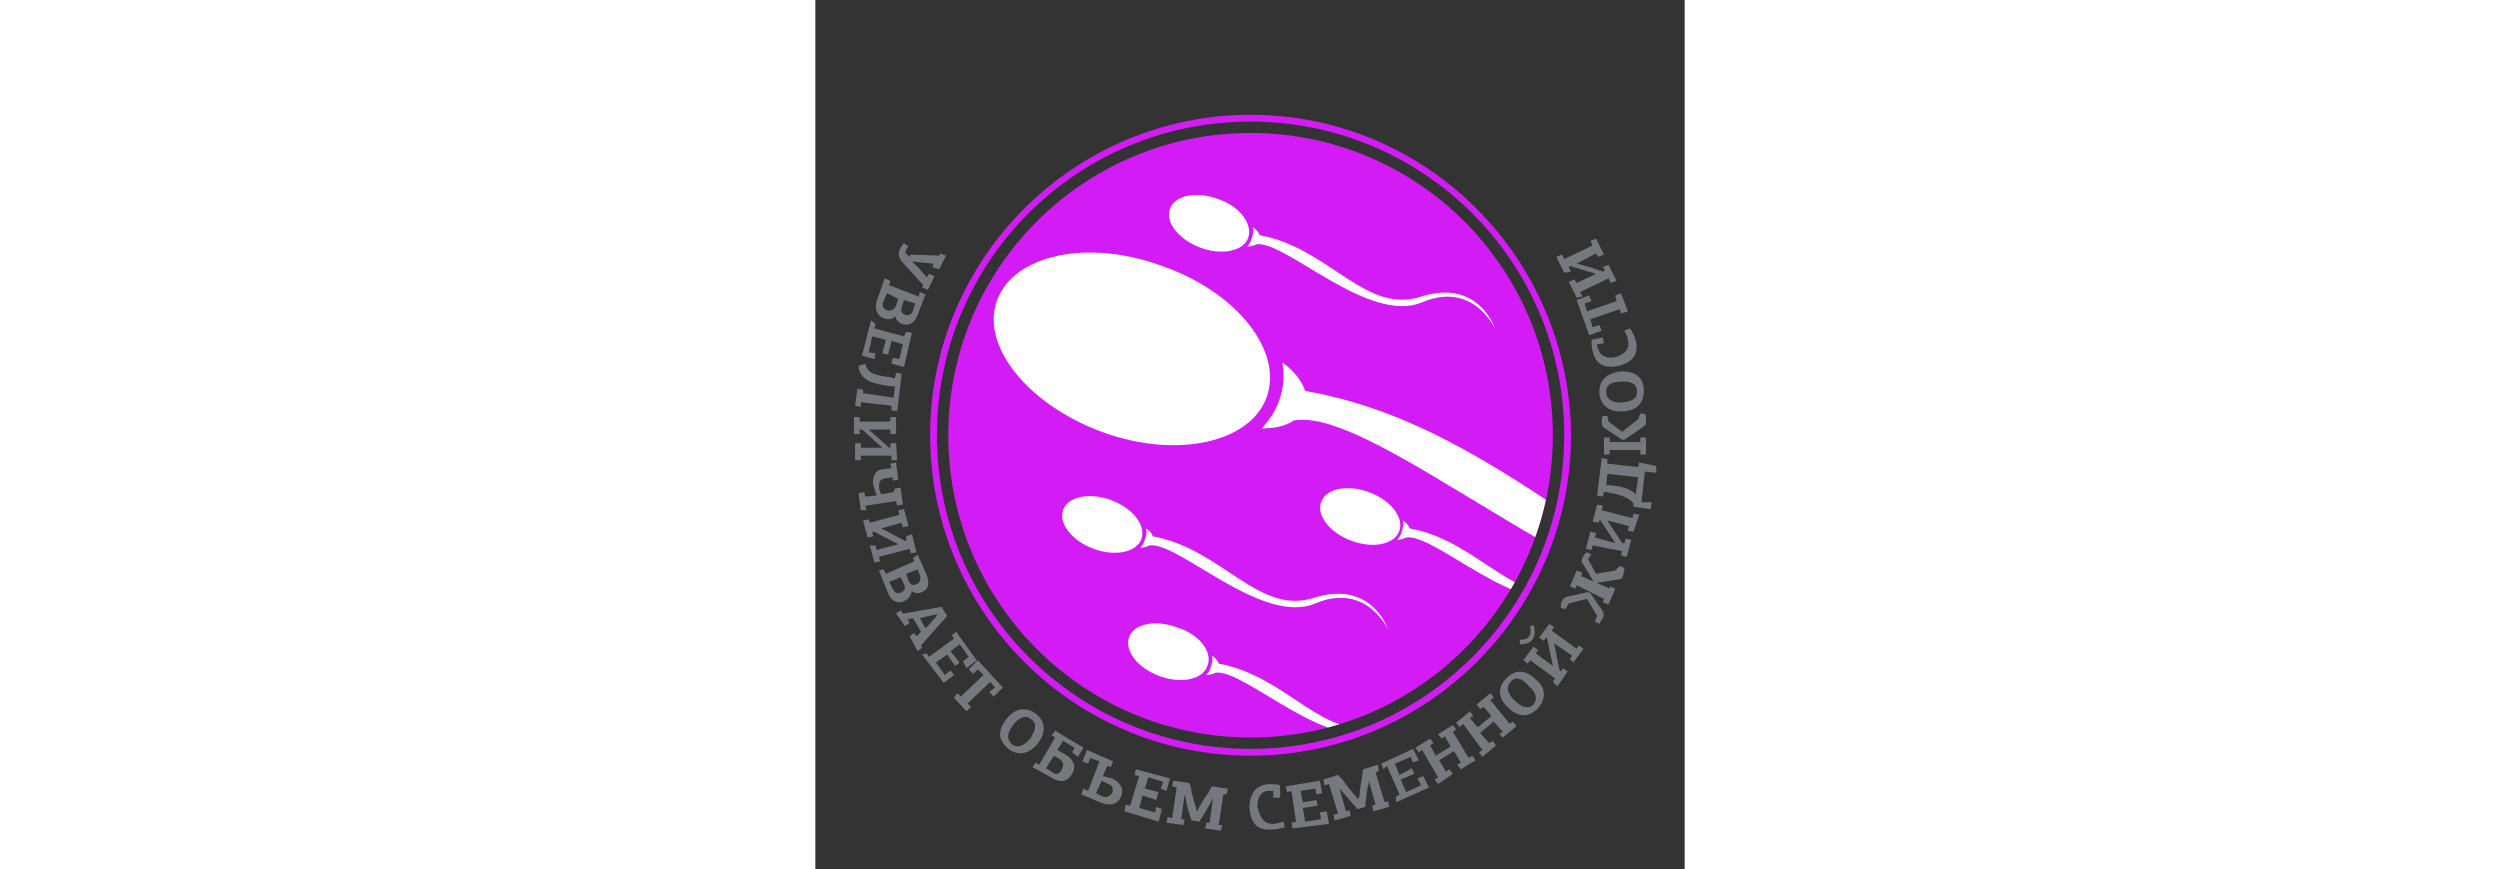 <?xml version="1.0" encoding="utf-8"?>
<!-- Generator: Adobe Illustrator 24.0.2, SVG Export Plug-In . SVG Version: 6.00 Build 0)  -->
<svg version="1.1" id="Dermavet_1" xmlns="http://www.w3.org/2000/svg" xmlns:xlink="http://www.w3.org/1999/xlink" x="0px" y="0px"
	 viewBox="0 0 76.5 76.5" style="enable-background:new 0 0 76.5 76.5;" xml:space="preserve" width="220px">
<rect x="0" y="0" width="76.5" height="76.5" fill="#333333" stroke="none"/>
<style type="text/css">
	.st0{fill-rule:evenodd;clip-rule:evenodd;fill:#FF1EFF;}
	.st1{fill:#FF1EFF;}
	.st2{fill-rule:evenodd;clip-rule:evenodd;fill:#FFFFFF;}
	.st3{fill:#77787B;}
	.st4{fill:#FFFFFF;}
	.st5{clip-path:url(#SVGID_2_);}
	.st6{fill:#00A0E0;}
	.st7{clip-path:url(#SVGID_6_);}
	.st8{fill:#93D5E9;}
	.st9{fill:none;stroke:#FFFFFF;stroke-width:0.25;stroke-miterlimit:10;}
	.st10{clip-path:url(#SVGID_10_);}
	.st11{clip-path:url(#SVGID_14_);}
	.st12{clip-path:url(#SVGID_18_);}
	.st13{fill-rule:evenodd;clip-rule:evenodd;fill:#1BFF73;}
	.st14{fill:#1BFF73;}
	.st15{fill:none;stroke:#1BFF73;stroke-width:0.199;stroke-miterlimit:10;}
	.st16{fill:none;stroke:#1BFF73;stroke-width:0.212;stroke-miterlimit:10;}
	.st17{fill:none;stroke:#1BFF73;stroke-width:0.177;stroke-miterlimit:10;}
	.st18{fill:#ADD48B;}
	.st19{fill:#FFB900;}
	.st20{clip-path:url(#SVGID_20_);fill:#FFFFFF;}
	
		.st21{opacity:0.5;clip-path:url(#SVGID_20_);fill:none;stroke:#FFFFFF;stroke-width:0.6;stroke-linecap:round;stroke-miterlimit:10;}
	.st22{opacity:0.5;clip-path:url(#SVGID_20_);fill:none;stroke:#FFFFFF;stroke-width:3;stroke-miterlimit:10;}
	.st23{clip-path:url(#SVGID_20_);}
	.st24{fill-rule:evenodd;clip-rule:evenodd;fill:#FCB900;}
	.st25{clip-path:url(#SVGID_22_);}
	.st26{fill-rule:evenodd;clip-rule:evenodd;fill:#F6FAFF;}
	.st27{fill-rule:evenodd;clip-rule:evenodd;fill:#FFB900;}
	.st28{clip-path:url(#SVGID_24_);}
	.st29{fill:#E1251B;}
	.st30{clip-path:url(#SVGID_28_);}
	.st31{fill:#890304;}
	.st32{fill:#E1251B;stroke:#E1251B;stroke-width:0.25;stroke-linecap:round;stroke-linejoin:round;stroke-miterlimit:10;}
	.st33{fill-rule:evenodd;clip-rule:evenodd;fill:#E1251B;}
	.st34{fill-rule:evenodd;clip-rule:evenodd;fill:#FFFFFF;stroke:#FFFFFF;stroke-width:0.5;stroke-miterlimit:10;}
	.st35{fill-rule:evenodd;clip-rule:evenodd;fill:#890304;}
	.st36{fill-rule:evenodd;clip-rule:evenodd;fill:#E1251B;stroke:#FFFFFF;stroke-width:0.5;stroke-miterlimit:10;}
	
		.st37{fill-rule:evenodd;clip-rule:evenodd;fill:#E1251B;stroke:#FFFFFF;stroke-linecap:round;stroke-linejoin:round;stroke-miterlimit:10;}
	
		.st38{fill-rule:evenodd;clip-rule:evenodd;fill:#E1251B;stroke:#FFFFFF;stroke-width:2;stroke-linecap:round;stroke-linejoin:round;stroke-miterlimit:10;}
	
		.st39{fill-rule:evenodd;clip-rule:evenodd;fill:#E1251B;stroke:#FFFFFF;stroke-width:0.5;stroke-linecap:round;stroke-linejoin:round;stroke-miterlimit:10;}
	.st40{fill:#E1211C;}
	.st41{fill:#D31CF5;}
	.st42{clip-path:url(#SVGID_36_);}
	.st43{clip-path:url(#SVGID_40_);}
	.st44{fill:none;stroke:#FFFFFF;stroke-width:0.5;stroke-miterlimit:10;}
	.st45{fill:none;stroke:#ED8EFA;stroke-width:2;stroke-miterlimit:10;}
	.st46{clip-path:url(#SVGID_44_);}
	
		.st47{clip-path:url(#SVGID_44_);fill:none;stroke:#FFFFFF;stroke-width:2;stroke-linecap:round;stroke-linejoin:round;stroke-miterlimit:10;}
	.st48{clip-path:url(#SVGID_48_);}
	.st49{opacity:0.5;clip-path:url(#SVGID_48_);fill:#ED8EFA;}
	.st50{fill:#E86F98;}
	.st51{clip-path:url(#SVGID_52_);}
	.st52{fill:#F69EC7;stroke:#F69EC7;stroke-width:0.6;stroke-miterlimit:10;}
	.st53{clip-path:url(#SVGID_56_);}
	.st54{fill-rule:evenodd;clip-rule:evenodd;fill:#F69EC7;}
	.st55{clip-path:url(#SVGID_60_);fill:#FFFFFF;}
	.st56{clip-path:url(#SVGID_64_);}
	.st57{fill:#FFFFFF;stroke:#E86F98;stroke-width:0.5;stroke-linecap:round;stroke-linejoin:round;stroke-miterlimit:10;}
	.st58{fill-rule:evenodd;clip-rule:evenodd;fill:#EAE617;}
	.st59{fill:#EAE617;}
	.st60{fill:#CEB200;}
	.st61{fill:#CEB200;stroke:#CEB200;stroke-width:0.5;stroke-miterlimit:10;}
</style>
<g>
	<g>
		<g>
			<path class="st3" d="M10.3,23.5l0.1-0.3l-1.1-0.1l-0.8-0.1l0,0l0.6,0.6l0.7,0.8l0.2-0.3l0.5,0.2l-0.6,1.2l-0.5-0.2l0.1-0.2
				L7.6,23c-0.3-0.4-0.3-0.7-0.2-1c0.1-0.2,0.2-0.4,0.4-0.6l0.4,0.3C8.1,21.8,8,21.9,8,22c-0.1,0.1-0.1,0.3,0.1,0.4l0.2,0.2l0.1-0.2
				l2.5,0.1l0.1-0.2l0.5,0.2l-0.6,1.2L10.3,23.5z"/>
			<path class="st3" d="M6,28c-0.6-0.2-0.8-0.9-0.6-1.5l0.7-2l0.5,0.2l-0.1,0.4l2.6,1l0.1-0.4l0.5,0.2l-0.7,1.8
				c-0.3,0.8-0.8,1-1.4,0.8c-0.2-0.1-0.5-0.3-0.6-0.7l0,0C6.8,28.2,6.3,28.1,6,28z M6.3,25.8L6,26.5c-0.2,0.4,0,0.7,0.3,0.8
				c0.3,0.1,0.6,0,0.8-0.4l0.2-0.6L6.3,25.8z M7.8,26.4L7.6,27c-0.1,0.4,0,0.6,0.3,0.7c0.3,0.1,0.6,0,0.7-0.4l0.2-0.6L7.8,26.4z"/>
			<path class="st3" d="M5.3,28.5l-0.1,0.4l2.6,0.7L8,29.2l0.5,0.1l-0.7,3L6.7,32l0.1-0.5l0.6,0.1l0.3-1.3l-1-0.3l-0.3,1.2l-0.5-0.1
				l0.3-1.2L5,29.6L4.7,31l0.6,0.1l-0.1,0.5l-1.1-0.3l0.8-3.1L5.3,28.5z"/>
			<path class="st3" d="M4.2,34.3l0,0.3L6.9,35L7,34l-0.3,0c-1.6-0.2-2.8-0.5-2.9-1.8L4.4,32c0.2,0.9,0.8,1,2.2,1.2l0.4,0.1l0.1-0.5
				l0.5,0.1l-0.4,3.3l-0.5-0.1l0-0.4L4,35.4l0,0.4l-0.5-0.1l0.2-1.5L4.2,34.3z"/>
			<path class="st3" d="M7.2,40.5l-0.5,0l0-0.4l-2.7,0l0,0.4l-0.5,0l0-1.5l0.5,0l0,0.4l1.9,0v0c-0.6-0.5-1.2-1.1-1.8-1.6l-0.2,0
				l0,0.4l-0.5,0l0-1.5l0.5,0l0,0.4l2.7,0l0-0.4l0.5,0l0,1.5l-0.5,0l0-0.4l-1.9,0v0l1.8,1.6l0.1,0l0-0.4l0.5,0L7.2,40.5z"/>
			<path class="st3" d="M3.8,43.4l0.5-0.1l0.1,0.4l1-0.1c-0.1-0.3-0.2-0.6-0.3-0.9c-0.1-0.7,0.1-1.3,0.8-1.4l0.8-0.1l-0.1-0.4
				l0.5-0.1l0.2,1.5l-0.5,0.1l0-0.3l-0.7,0.1c-0.4,0.1-0.5,0.3-0.5,0.7c0,0.3,0.1,0.5,0.2,0.7l1.1-0.2L7,43l0.5-0.1l0.2,1.5
				l-0.5,0.1l-0.1-0.4l-2.7,0.4l0.1,0.4L4,44.9L3.8,43.4z"/>
			<path class="st3" d="M8.9,48.6l-0.5,0.1l-0.1-0.4L5.6,49l0.1,0.4l-0.5,0.1l-0.4-1.5L5.3,48l0.1,0.4l1.9-0.5l0,0
				c-0.7-0.4-1.4-0.7-2.1-1.1l-0.2,0l0.1,0.4l-0.5,0.1l-0.4-1.5l0.5-0.1L4.8,46l2.6-0.7l-0.1-0.4l0.5-0.1l0.4,1.5l-0.5,0.1L7.6,46
				l-1.8,0.5l0,0l2.1,1.1l0.1,0L8,47.2L8.5,47L8.9,48.6z"/>
			<path class="st3" d="M7.8,52.9c-0.6,0.3-1.2-0.1-1.4-0.7l-0.8-2L6,50.1l0.2,0.4l2.5-1.1l-0.1-0.3L9,48.8l0.8,1.8
				c0.3,0.8,0.1,1.3-0.4,1.5c-0.2,0.1-0.6,0.2-0.9-0.1l0,0C8.4,52.5,8.1,52.8,7.8,52.9z M6.5,51.2l0.3,0.6c0.2,0.4,0.5,0.5,0.8,0.3
				C7.8,52,8,51.8,7.8,51.4l-0.3-0.6L6.5,51.2z M8,50.5l0.2,0.6c0.1,0.3,0.4,0.5,0.7,0.3c0.3-0.1,0.4-0.4,0.3-0.8L9,50.1L8,50.5z"/>
			<path class="st3" d="M9.3,55.6l-0.7-1.2c-0.1,0-0.4,0.1-0.5,0.1l0.2,0.3l-0.4,0.3L7.1,54l0.4-0.3L7.7,54l3.4-0.6l0.5,0.8
				l-2.3,2.6L9.4,57L9,57.3L8.3,56l0.4-0.3l0.2,0.3L9.3,55.6z M10.8,54L10.8,54l-0.3,0.1c-0.4,0.1-1,0.2-1.3,0.3l0.5,0.9l0.9-1
				C10.6,54.2,10.7,54.1,10.8,54z"/>
			<path class="st3" d="M9.8,57.5l0.2,0.3l2.2-1.6L12,55.9l0.4-0.3l1.8,2.5l-0.9,0.7L13,58.2l0.5-0.4l-0.8-1.1l-0.8,0.6l0.8,1
				l-0.4,0.3l-0.7-1l-1,0.7l0.8,1.1l0.5-0.4l0.3,0.4l-0.9,0.7l-1.9-2.5L9.8,57.5z"/>
			<path class="st3" d="M12.5,61l0.3,0.3l2-1.9l-0.5-0.5l-0.4,0.4l-0.4-0.4l0.8-0.8l2.2,2.4l-0.8,0.8l-0.4-0.4l0.5-0.4L15.4,60
				l-2,1.9l0.3,0.3l-0.4,0.4l-1.1-1.2L12.5,61z"/>
			<path class="st3" d="M17,65.9c-1-0.8-0.9-1.7-0.2-2.6c0.7-0.9,1.6-1.2,2.6-0.5c1,0.8,0.8,1.8,0.2,2.6
				C18.9,66.3,17.9,66.6,17,65.9z M19,63.3c-0.6-0.5-1.2,0-1.6,0.5c-0.5,0.7-0.6,1.2-0.1,1.7c0.5,0.4,1.1,0.1,1.6-0.5
				C19.3,64.4,19.6,63.7,19,63.3z"/>
			<path class="st3" d="M22.6,66.2l0.2-0.4l-1-0.6L21.3,66l0.7,0.4c0.7,0.4,1,1,0.6,1.7c-0.4,0.7-1,0.8-1.7,0.4l-1.8-1l0.3-0.4
				l0.3,0.2l1.4-2.4l-0.3-0.2l0.3-0.4l2.5,1.5l-0.5,0.8L22.6,66.2z M20.3,67.6l0.6,0.4c0.3,0.2,0.6,0.1,0.8-0.3
				c0.2-0.4,0.1-0.7-0.2-0.9L21,66.5L20.3,67.6z"/>
			<path class="st3" d="M26.1,68.5c0.7,0.3,1.1,0.9,0.8,1.6c-0.3,0.7-0.9,0.8-1.6,0.6l-1.9-0.8l0.2-0.5l0.4,0.2L25,67l-0.8-0.3
				l-0.2,0.5l-0.5-0.2l0.4-1l2.3,1l-0.2,0.5l-0.3-0.1l-0.4,0.9L26.1,68.5z M24.7,69.8l0.6,0.3c0.3,0.1,0.6,0,0.8-0.3
				c0.2-0.4,0-0.7-0.3-0.8l-0.6-0.3L24.7,69.8z"/>
			<path class="st3" d="M27.3,70.8l0.4,0.1l0.8-2.6l-0.4-0.1l0.1-0.5l3,0.8l-0.3,1.1l-0.5-0.2l0.2-0.6l-1.3-0.4l-0.3,1l1.2,0.3
				L30,70.4L28.8,70l-0.3,1.1l1.4,0.4L30,71l0.5,0.2l-0.3,1.1l-3-0.9L27.3,70.8z"/>
			<path class="st3" d="M33.8,71c0.1-0.2,0.4-0.7,0.7-1.1c0.2-0.3,0.3-0.6,0.4-0.7l1.4,0.2l-0.1,0.5l-0.3,0l-0.4,2.7l0.3,0l-0.1,0.5
				l-1.4-0.2l0.1-0.5l0.3,0l0.3-2.2l0,0c-0.1,0.2-0.2,0.4-0.3,0.6c-0.3,0.5-0.7,1.2-0.9,1.5l-0.7-0.1c-0.2-0.6-0.4-1.2-0.5-1.9
				c0-0.1-0.1-0.3-0.1-0.4l0,0c-0.1,0.7-0.2,1.5-0.3,2.2l0.3,0l-0.1,0.5l-1.5-0.2l0.1-0.5l0.4,0.1l0.4-2.7l-0.4-0.1l0.1-0.5l1.4,0.2
				c0.1,0.2,0.2,0.5,0.2,0.8c0.1,0.4,0.2,0.7,0.3,1.1c0.1,0.2,0.1,0.4,0.2,0.6l0,0C33.7,71.3,33.7,71.1,33.8,71z"/>
			<path class="st3" d="M40.3,72.5c0.2,0,0.6-0.1,0.9-0.2l0.1,0.5c-0.3,0.1-0.8,0.2-1.2,0.2c-1.4,0.1-1.8-0.8-1.9-1.9
				c0-0.9,0.3-2,1.7-2.1c0.4,0,0.7,0,1,0.1l0,1.1l-0.6,0l0-0.6c-0.2,0-0.3,0-0.4,0c-0.7,0-1,0.6-1,1.4
				C39.2,72.1,39.5,72.5,40.3,72.5z"/>
			<path class="st3" d="M41.9,72.4l0.4-0.1l-0.4-2.7l-0.4,0.1l-0.1-0.5l3-0.5l0.2,1.1l-0.5,0.1L44,69.4l-1.3,0.2l0.2,1l1.2-0.2
				l0.1,0.5l-1.3,0.2l0.2,1.2l1.4-0.2l-0.1-0.6l0.6-0.1l0.2,1.1L42,72.9L41.9,72.4z"/>
			<path class="st3" d="M47.9,69.8c0-0.2,0.1-0.8,0.2-1.3c0-0.3,0.1-0.6,0.1-0.8l1.3-0.4l0.1,0.5L49.3,68l0.8,2.6l0.3-0.1l0.1,0.5
				l-1.4,0.4L49,70.9l0.3-0.1l-0.6-2.1l0,0c0,0.2,0,0.4-0.1,0.6c-0.1,0.5-0.2,1.4-0.2,1.7l-0.7,0.2c-0.4-0.5-0.8-0.9-1.3-1.5
				c-0.1-0.1-0.2-0.2-0.3-0.4l0,0c0.2,0.7,0.4,1.4,0.6,2.1l0.3-0.1l0.1,0.5l-1.4,0.4l-0.1-0.5l0.4-0.1l-0.8-2.6l-0.4,0.1l-0.1-0.5
				l1.3-0.4c0.2,0.2,0.4,0.4,0.6,0.7c0.2,0.3,0.5,0.6,0.7,0.9c0.2,0.2,0.3,0.3,0.4,0.5l0,0C47.9,70.2,47.9,70,47.9,69.8z"/>
			<path class="st3" d="M51.1,70.1l0.3-0.2l-1.1-2.5L50,67.7l-0.2-0.5l2.8-1.3l0.5,1l-0.5,0.2l-0.2-0.5L51,67.2l0.4,1l1.1-0.6
				l0.2,0.5l-1.2,0.5l0.5,1.1l1.3-0.6l-0.3-0.6l0.5-0.2l0.5,1l-2.9,1.3L51.1,70.1z"/>
			<path class="st3" d="M56.5,67.3l0.3-0.2l-0.6-1l-1.3,0.8l0.6,1l0.3-0.2l0.3,0.4L54.8,69l-0.3-0.4l0.3-0.2L53.4,66l-0.3,0.2
				l-0.3-0.4l1.3-0.8l0.3,0.4l-0.3,0.2l0.5,0.9l1.3-0.8l-0.5-0.9L55.1,65l-0.3-0.4l1.3-0.8l0.3,0.4l-0.3,0.2l1.4,2.3l0.3-0.2
				l0.3,0.4l-1.3,0.8L56.5,67.3z"/>
			<path class="st3" d="M60.2,64.6l0.3-0.2l-0.8-0.9l-1.2,1l0.8,0.9l0.3-0.2l0.3,0.4l-1.2,1l-0.3-0.4l0.3-0.2L57,63.7L56.7,64
				l-0.3-0.4l1.2-1l0.3,0.4l-0.3,0.2l0.7,0.8l1.2-1l-0.7-0.8l-0.3,0.2l-0.3-0.4l1.2-1l0.3,0.4l-0.3,0.2l1.7,2.1l0.3-0.2l0.3,0.4
				l-1.2,1L60.2,64.6z"/>
			<path class="st3" d="M63.6,62.3c-0.8,0.9-1.8,0.8-2.6,0c-0.8-0.7-1.1-1.7-0.2-2.6c0.9-0.9,1.8-0.7,2.6,0.1
				C64.2,60.4,64.4,61.4,63.6,62.3z M61.2,60c-0.5,0.5-0.2,1.2,0.4,1.7c0.6,0.6,1.2,0.7,1.6,0.3c0.4-0.5,0.2-1.1-0.4-1.6
				C62.3,59.8,61.7,59.4,61.2,60z"/>
			<path class="st3" d="M62,56.7l0-0.4c0.4,0,0.7-0.1,0.8-0.3c0.1-0.1,0.2-0.3,0.1-0.9l0.3-0.1c0.2,0.6,0.1,1-0.1,1.3
				C62.9,56.6,62.4,56.7,62,56.7z M64.6,54.9l0.4,0.3l-0.2,0.3l2.2,1.6l0.2-0.3l0.4,0.3l-0.9,1.2L66.4,58l0.2-0.3L65,56.6l0,0
				c0.2,0.8,0.3,1.6,0.5,2.4l0.1,0.1l0.2-0.3l0.4,0.3l-0.9,1.3L64.9,60l0.2-0.3l-2.2-1.6l-0.2,0.3l-0.4-0.3l0.9-1.2l0.4,0.3
				l-0.2,0.3l1.5,1.1l0,0l-0.5-2.4l-0.1-0.1l-0.2,0.3l-0.4-0.3L64.6,54.9z"/>
			<path class="st3" d="M66.3,53.1L66,53.6l-0.4-0.1c0-0.2,0-0.4,0.1-0.6c0.1-0.2,0.2-0.3,0.5-0.4l1.8-0.4l0.2,0.1l1.1,1.6
				c0.1,0.2,0.1,0.4,0,0.6c-0.1,0.1-0.2,0.3-0.3,0.5l-0.4-0.2l0.2-0.5l-0.9-1.5L66.3,53.1z M69.9,51.6l0.5,0.2l-0.6,1.4l-0.5-0.2
				l0.1-0.3L67,51.5l-0.1,0.3l-0.5-0.2l0.6-1.4l0.5,0.2l-0.1,0.3l2.5,1.1L69.9,51.6z M70.8,49.8l0.4,0.2c0,0.2-0.1,0.4-0.1,0.6
				c-0.1,0.3-0.2,0.4-0.5,0.4l-1.9,0.3l-0.2-0.1l-0.9-1.5c-0.2-0.2-0.2-0.4-0.1-0.6c0.1-0.2,0.2-0.4,0.4-0.5l0.4,0.2L68,49.2
				l0.7,1.3l1.7-0.3L70.8,49.8z"/>
			<path class="st3" d="M68.8,44.4l0.5,0.1l-0.1,0.4l2.7,0.7l0.1-0.4l0.5,0.1L72,46.8l-0.5-0.1l0.1-0.4l-1.9-0.5l0,0
				c0.4,0.7,0.9,1.3,1.3,2l0.2,0l0.1-0.4l0.5,0.1l-0.4,1.5l-0.5-0.1l0.1-0.4L68.4,48l-0.1,0.4l-0.5-0.1l0.4-1.5l0.5,0.1l-0.1,0.4
				l1.8,0.5l0,0l-1.3-2l-0.1,0L68.9,46l-0.5-0.1L68.8,44.4z"/>
			<path class="st3" d="M73.6,44.2l-0.1,0.6l-1.5-0.2l0-0.3c-0.5-0.6-1.3-0.8-2.4-1l-0.2,0l-0.1,0.4l-0.5-0.1l0.4-3.3l0.5,0.1l0,0.4
				l2.7,0.3l0.1-0.4L74,41L74,41.6l-1-0.1l-0.3,2.7L73.6,44.2z M72.2,43.5l0.2-1.5l-2.7-0.3l-0.1,1l0.3,0C71,42.8,71.7,43,72.2,43.5
				z"/>
			<path class="st3" d="M72.6,36.4l0.4,0c0.1,0.2,0.1,0.4,0.1,0.6c0,0.3,0,0.4-0.3,0.6l-1.6,1.1l-0.2,0l-1.5-1
				c-0.2-0.1-0.3-0.3-0.3-0.5c0-0.2,0-0.4,0.1-0.6l0.4,0l0.1,0.5l1.2,0.9l1.4-1.1L72.6,36.4z M72.6,38.5l0.5,0l0,1.5l-0.5,0l0-0.4
				l-2.7,0l0,0.4l-0.5,0l0-1.5l0.5,0l0,0.4l2.7,0L72.6,38.5z"/>
			<path class="st3" d="M72.9,34.2c0.1,1.2-0.6,1.9-1.7,2c-1.1,0.1-2-0.3-2.2-1.5c-0.1-1.3,0.7-1.8,1.7-2
				C71.9,32.6,72.8,33,72.9,34.2z M69.6,34.6c0.1,0.7,0.8,0.9,1.5,0.8c0.9-0.1,1.3-0.4,1.2-1.1c-0.1-0.6-0.7-0.8-1.5-0.7
				C70.2,33.6,69.5,33.8,69.6,34.6z"/>
			<path class="st3" d="M71.5,29.9c0-0.2-0.2-0.6-0.3-0.8l0.5-0.2c0.2,0.3,0.4,0.7,0.5,1.1c0.3,1.3-0.4,1.9-1.5,2.2
				c-0.9,0.2-2,0.1-2.3-1.3c-0.1-0.4-0.1-0.7-0.1-1l1-0.2l0.1,0.5l-0.6,0.1c0,0.2,0,0.3,0.1,0.4c0.2,0.7,0.8,0.9,1.6,0.7
				C71.3,31.1,71.7,30.7,71.5,29.9z"/>
			<path class="st3" d="M70.9,27.6l-0.1-0.4l-2.6,0.9l0.2,0.7l0.6-0.2l0.2,0.5l-1.1,0.4L67,26.4l1.1-0.4l0.2,0.5l-0.6,0.2l0.2,0.7
				l2.6-0.9L70.4,26l0.5-0.2l0.6,1.6L70.9,27.6z"/>
			<path class="st3" d="M65.2,22.6l0.5-0.2l0.2,0.4l2.5-1.2l-0.2-0.4l0.5-0.2l0.7,1.4l-0.5,0.2l-0.2-0.3l-1.7,0.9l0,0
				c0.8,0.2,1.5,0.4,2.3,0.7l0.2-0.1l-0.2-0.3l0.5-0.2l0.7,1.4l-0.5,0.2l-0.2-0.4l-2.5,1.2l0.2,0.4L67,26.2l-0.7-1.4l0.5-0.2
				l0.2,0.3l1.7-0.8l0,0l-2.3-0.7l-0.1,0.1l0.2,0.4L65.9,24L65.2,22.6z"/>
		</g>
	</g>
	<path class="st41" d="M38.3,10.7c15.2,0,27.6,12.3,27.6,27.6c0,15.2-12.3,27.6-27.6,27.6c-15.2,0-27.6-12.3-27.6-27.6
		C10.7,23,23,10.7,38.3,10.7 M38.3,10.1c-15.5,0-28.2,12.6-28.2,28.2c0,15.5,12.6,28.2,28.2,28.2c15.5,0,28.2-12.6,28.2-28.2
		C66.4,22.7,53.8,10.1,38.3,10.1L38.3,10.1z"/>
	<g>
		<defs>
			<path id="SVGID_33_" d="M64.9,38.3C64.9,53,53,64.9,38.3,64.9c-14.7,0-26.6-11.9-26.6-26.6c0-14.7,11.9-26.6,26.6-26.6
				C53,11.7,64.9,23.6,64.9,38.3z"/>
		</defs>
		<use xlink:href="#SVGID_33_"  style="overflow:visible;fill-rule:evenodd;clip-rule:evenodd;fill:#D31CF5;"/>
		<clipPath id="SVGID_2_">
			<use xlink:href="#SVGID_33_"  style="overflow:visible;"/>
		</clipPath>
	</g>
	<g>
		<defs>
			<path id="SVGID_35_" d="M64.9,38.3C64.9,53,53,64.9,38.3,64.9c-14.7,0-26.6-11.9-26.6-26.6c0-14.7,11.9-26.6,26.6-26.6
				C53,11.7,64.9,23.6,64.9,38.3z"/>
		</defs>
		<clipPath id="SVGID_4_">
			<use xlink:href="#SVGID_35_"  style="overflow:visible;"/>
		</clipPath>
		<g style="clip-path:url(#SVGID_4_);">
			<path class="st4" d="M91.5,52.8C74.8,58.1,63.8,38,43.1,34.4c-0.3-0.9-1-1.8-2-2.5c0.2,1.2,0.1,2.3-0.3,3.4
				c-0.3,0.9-0.9,1.7-1.5,2.4c1.1,0,2.1-0.2,2.8-0.7c8.4-1.5,33.8,24.3,49.9,17.5c15.2-6.4,21.9,7.9,21.9,7.9S108.8,47.3,91.5,52.8z
				"/>
			<path class="st4" d="M30.5,23.4c-6.5-2.4-13-1-14.5,3c-1.5,4,2.7,9.2,9.2,11.6c6.5,2.4,13,1,14.5-3
				C41.2,30.9,37.1,25.7,30.5,23.4z"/>
		</g>
		<g style="clip-path:url(#SVGID_4_);">
			<path class="st4" d="M43.9,52.6c-4.9,1.6-8.1-4.3-14.2-5.4c-0.1-0.3-0.3-0.5-0.6-0.7c0.1,0.3,0,0.7-0.1,1
				c-0.1,0.3-0.2,0.5-0.4,0.7c0.3,0,0.6-0.1,0.8-0.2c2.5-0.4,9.9,7.1,14.6,5.1c4.5-1.9,6.4,2.3,6.4,2.3S49,51,43.9,52.6z"/>
			<path class="st4" d="M26,44c-1.9-0.7-3.8-0.3-4.2,0.9c-0.4,1.2,0.8,2.7,2.7,3.4c1.9,0.7,3.8,0.3,4.2-0.9
				C29.1,46.2,27.9,44.7,26,44z"/>
		</g>
		<g style="clip-path:url(#SVGID_4_);">
			<path class="st4" d="M49.7,63.8c-4.9,1.6-8.1-4.3-14.2-5.4c-0.1-0.3-0.3-0.5-0.6-0.7c0.1,0.3,0,0.7-0.1,1
				c-0.1,0.3-0.2,0.5-0.4,0.7c0.3,0,0.6-0.1,0.8-0.2c2.5-0.4,9.9,7.1,14.6,5.1c4.5-1.9,6.4,2.3,6.4,2.3S54.8,62.2,49.7,63.8z"/>
			<path class="st4" d="M31.8,55.2c-1.9-0.7-3.8-0.3-4.2,0.9c-0.4,1.2,0.8,2.7,2.7,3.4c1.9,0.7,3.8,0.3,4.2-0.9
				C35,57.4,33.8,55.8,31.8,55.2z"/>
		</g>
		<g style="clip-path:url(#SVGID_4_);">
			<path class="st4" d="M66.5,51.9c-4.9,1.6-8.1-4.3-14.2-5.4c-0.1-0.3-0.3-0.5-0.6-0.7c0.1,0.3,0,0.7-0.1,1
				c-0.1,0.3-0.2,0.5-0.4,0.7c0.3,0,0.6-0.1,0.8-0.2c2.5-0.4,9.9,7.1,14.6,5.1c4.5-1.9,6.4,2.3,6.4,2.3S71.6,50.3,66.5,51.9z"/>
			<path class="st4" d="M48.7,43.3c-1.9-0.7-3.8-0.3-4.2,0.9c-0.4,1.2,0.8,2.7,2.7,3.4c1.9,0.7,3.8,0.3,4.2-0.9
				C51.8,45.5,50.6,44,48.7,43.3z"/>
		</g>
		<g style="clip-path:url(#SVGID_4_);">
			<path class="st4" d="M53.3,26.1c-4.9,1.6-8.1-4.3-14.2-5.4c-0.1-0.3-0.3-0.5-0.6-0.7c0.1,0.3,0,0.7-0.1,1
				c-0.1,0.3-0.2,0.5-0.4,0.7c0.3,0,0.6-0.1,0.8-0.2c2.5-0.4,9.9,7.1,14.6,5.1c4.5-1.9,6.4,2.3,6.4,2.3S58.4,24.5,53.3,26.1z"/>
			<path class="st4" d="M35.4,17.5c-1.9-0.7-3.8-0.3-4.2,0.9c-0.4,1.2,0.8,2.7,2.7,3.4c1.9,0.7,3.8,0.3,4.2-0.9
				C38.5,19.7,37.3,18.1,35.4,17.5z"/>
		</g>
	</g>
</g>
</svg>
